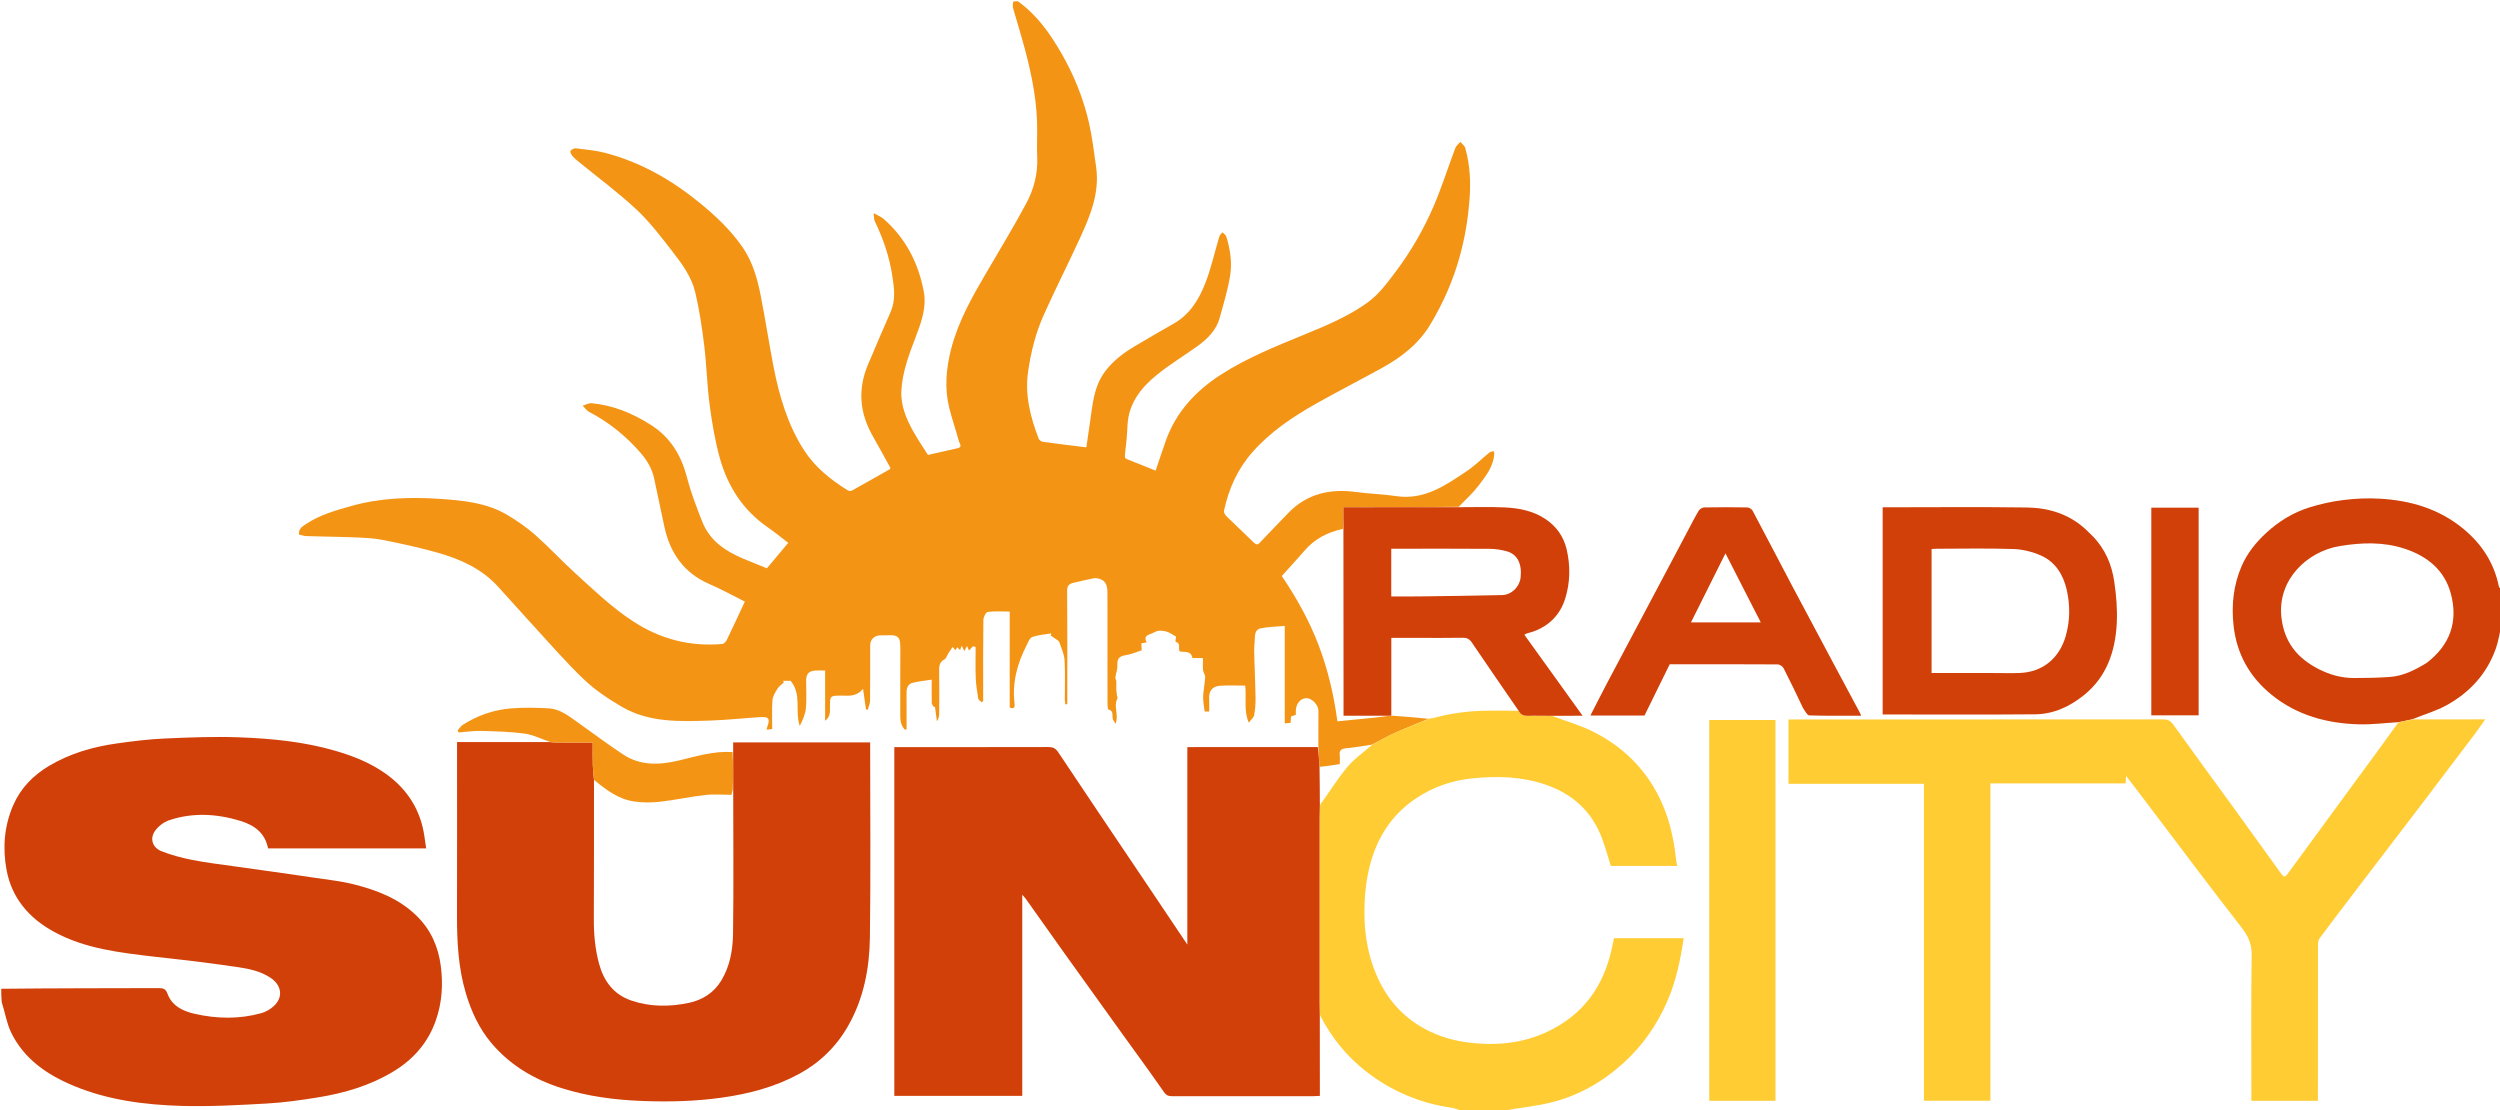 <svg version="1.1" id="Layer_1" xmlns="http://www.w3.org/2000/svg" xmlns:xlink="http://www.w3.org/1999/xlink" x="0px" y="0px"
	 width="100%" viewBox="0 0 1991 884" enable-background="new 0 0 1991 884" xml:space="preserve">
<path fill="transparent" opacity="1" stroke="none" 
	d="
M1992,499 
	C1992,627.621 1992,756.243 1992,885 
	C1727.305,885 1462.611,885 1197.677,884.633 
	C1210.359,882.175 1223.515,881.004 1236.15,877.787 
	C1257.609,872.323 1276.477,861.483 1292.929,846.574 
	C1308.177,832.756 1319.636,816.224 1327.828,797.419 
	C1334.782,781.457 1338.305,764.589 1340.878,747.202 
	C1322.229,747.202 1303.945,747.202 1285.391,747.202 
	C1284.918,749.458 1284.457,751.667 1283.992,753.875 
	C1278.727,778.903 1267.103,799.846 1245.317,814.322 
	C1225.157,827.718 1202.981,832.604 1178.96,831.146 
	C1167.024,830.421 1155.534,828.408 1144.476,823.982 
	C1117.343,813.121 1100.635,792.703 1092.138,765.377 
	C1087.398,750.131 1086.076,734.367 1086.803,718.281 
	C1087.366,705.827 1089.234,693.779 1093.101,682.033 
	C1099.489,662.633 1110.983,646.862 1128.067,635.581 
	C1141.39,626.784 1156.123,621.588 1172.12,619.938 
	C1192.159,617.87 1211.952,618.325 1231.189,624.987 
	C1252.757,632.457 1268.14,646.543 1276.04,668.194 
	C1278.642,675.326 1280.659,682.672 1282.855,689.643 
	C1300.602,689.643 1318.167,689.643 1335.811,689.643 
	C1335.493,688.177 1335.149,687.082 1335.027,685.962 
	C1333.538,672.259 1331.075,658.841 1326.132,645.837 
	C1315.387,617.565 1296.243,596.819 1269.688,583.146 
	C1259.058,577.673 1247.29,574.412 1236.504,570.081 
	C1244.434,570.018 1251.899,570.018 1260.384,570.018 
	C1244.63,548.11 1229.325,526.825 1213.999,505.512 
	C1214.937,505.016 1215.482,504.619 1216.093,504.425 
	C1217.787,503.886 1219.545,503.533 1221.213,502.928 
	C1233.848,498.345 1242.47,489.553 1246.474,476.882 
	C1250.517,464.083 1250.735,450.784 1247.741,437.754 
	C1245.375,427.454 1239.543,419.037 1230.479,413.139 
	C1220.765,406.818 1209.774,404.648 1198.547,404.121 
	C1186.413,403.551 1174.234,403.93 1162.167,403.58 
	C1167.354,397.83 1172.923,392.755 1177.427,386.867 
	C1183.033,379.538 1188.945,372.13 1189.997,362.378 
	C1190.103,361.393 1189.853,360.371 1189.769,359.366 
	C1188.601,359.656 1187.16,359.606 1186.311,360.291 
	C1180.179,365.24 1174.557,370.921 1168.041,375.273 
	C1151.075,386.604 1134.236,398.492 1111.866,395.099 
	C1101.327,393.5 1090.581,393.298 1080.013,391.853 
	C1059.507,389.048 1041.217,393.022 1026.316,408.217 
	C1018.883,415.797 1011.65,423.574 1004.257,431.194 
	C1002.772,432.724 1001.415,434.941 998.713,432.273 
	C991.468,425.118 983.968,418.22 976.704,411.084 
	C975.647,410.045 974.522,408.087 974.786,406.842 
	C978.503,389.323 985.62,373.399 997.617,359.882 
	C1011.994,343.682 1029.72,331.819 1048.386,321.327 
	C1065.608,311.646 1083.195,302.617 1100.51,293.1 
	C1116.098,284.532 1129.871,273.829 1139.201,258.276 
	C1149.657,240.842 1157.705,222.348 1162.97,202.709 
	C1166.741,188.639 1169.106,174.376 1170.265,159.765 
	C1171.398,145.471 1170.818,131.586 1166.922,117.866 
	C1166.401,116.028 1164.365,114.621 1163.03,113.015 
	C1161.678,114.601 1159.757,115.971 1159.062,117.806 
	C1153.19,133.318 1148.219,149.207 1141.655,164.412 
	C1133.556,183.174 1123.265,200.87 1110.901,217.218 
	C1104.39,225.827 1097.969,234.578 1089.026,241.013 
	C1073.243,252.369 1055.394,259.63 1037.6,266.946 
	C1015.428,276.062 993.203,285.007 972.895,298.006 
	C952.452,311.09 936.581,327.966 928.363,351.237 
	C925.581,359.115 922.982,367.058 920.352,374.816 
	C912.826,371.796 905.604,368.834 898.323,366.023 
	C896.518,365.326 895.587,364.857 895.881,362.431 
	C896.832,354.602 897.584,346.73 897.939,338.853 
	C898.735,321.204 908.727,308.754 921.485,298.406 
	C931.588,290.21 942.838,283.439 953.428,275.826 
	C961.54,269.993 968.641,263.12 971.381,253.092 
	C974.46,241.821 977.971,230.568 979.741,219.067 
	C981.315,208.834 979.714,198.371 976.609,188.363 
	C976.204,187.056 974.552,186.136 973.477,185.037 
	C972.663,186.123 971.464,187.093 971.095,188.314 
	C967.3,200.897 964.521,213.872 959.695,226.038 
	C954.67,238.709 947.518,250.432 934.959,257.589 
	C924.473,263.565 914.015,269.595 903.655,275.785 
	C894.644,281.17 886.348,287.405 879.962,295.977 
	C870.905,308.134 870.129,322.618 868.006,336.749 
	C867.016,343.339 866.09,349.94 865.173,356.267 
	C853.301,354.797 841.982,353.465 830.696,351.905 
	C829.409,351.727 827.645,350.52 827.205,349.368 
	C820.606,332.101 816.042,314.661 818.806,295.711 
	C821.061,280.246 824.794,265.288 831.108,251.142 
	C840.294,230.567 850.531,210.464 859.936,189.984 
	C868.196,172 875.862,153.725 872.965,133.169 
	C871.303,121.374 869.934,109.482 867.284,97.897 
	C862.759,78.118 855.159,59.409 844.955,41.823 
	C835.949,26.302 825.718,11.78 811,1 
	C1204.567,1 1598.135,1 1992,1 
	C1992,156.695 1992,312.389 1991.635,468.426 
	C1990.878,468.252 1990.243,467.786 1990.128,467.214 
	C1986.301,448.219 1976.427,433.096 1961.476,420.868 
	C1942.138,405.051 1919.539,398.52 1895.218,397.143 
	C1885.682,396.603 1875.975,397.013 1866.493,398.186 
	C1857.227,399.332 1847.939,401.342 1839.037,404.16 
	C1826.219,408.217 1814.933,415.082 1804.881,424.338 
	C1796.563,431.997 1789.676,440.611 1785.281,450.741 
	C1778.76,465.773 1777,481.589 1778.8,498.137 
	C1781.287,520.995 1791.774,539.249 1809.105,553.331 
	C1829.266,569.712 1853.361,576.242 1878.986,576.857 
	C1889.291,577.105 1899.634,575.763 1909.96,575.491 
	C1898.024,592.08 1886.071,608.31 1874.154,624.566 
	C1857,647.967 1839.89,671.4 1822.717,694.786 
	C1819.39,699.316 1819.114,699.142 1815.647,694.304 
	C1803.519,677.382 1791.34,660.496 1779.112,643.646 
	C1763.031,621.488 1746.795,599.441 1730.874,577.169 
	C1728.661,574.073 1726.571,572.917 1722.836,572.921 
	C1625.01,573.021 1527.183,573 1429.357,573 
	C1427.738,573 1426.119,573 1424.334,573 
	C1424.334,590.227 1424.334,606.939 1424.334,624.235 
	C1460.38,624.235 1496.095,624.235 1532.208,624.235 
	C1532.208,708.746 1532.208,792.671 1532.208,876.615 
	C1549.996,876.615 1567.375,876.615 1585.155,876.615 
	C1585.155,792.307 1585.155,708.382 1585.155,623.921 
	C1621.286,623.921 1657.014,623.921 1692.807,623.921 
	C1692.94,621.843 1693.039,620.296 1693.193,617.891 
	C1697.726,623.807 1701.723,628.968 1705.661,634.173 
	C1719.81,652.875 1733.901,671.622 1748.089,690.296 
	C1760.301,706.37 1772.495,722.461 1784.943,738.352 
	C1790.144,744.991 1793.4,751.529 1793.251,760.618 
	C1792.647,797.438 1793,834.275 1793,871.105 
	C1793,873.013 1793,874.921 1793,876.679 
	C1811.104,876.679 1828.365,876.679 1846,876.679 
	C1846,874.396 1846,872.424 1846,870.451 
	C1846,831.288 1845.984,792.124 1846.049,752.96 
	C1846.052,751.084 1846.217,748.795 1847.251,747.398 
	C1856.519,734.871 1865.972,722.481 1875.423,710.09 
	C1892.838,687.256 1910.318,664.472 1927.715,641.625 
	C1942.222,622.571 1956.666,603.47 1971.095,584.358 
	C1973.745,580.848 1976.187,577.183 1979.213,572.898 
	C1959.336,572.898 1940.674,572.898 1922.184,572.553 
	C1931.029,568.781 1940.174,566.21 1948.281,561.752 
	C1966.767,551.586 1980.517,536.751 1987.66,516.563 
	C1989.661,510.905 1990.583,504.865 1992,499 
M1666.051,426.337 
	C1664.442,424.798 1662.853,423.239 1661.22,421.726 
	C1647.99,409.466 1631.741,404.421 1614.319,404.164 
	C1577.687,403.624 1541.041,404 1504.4,404 
	C1502.651,404 1500.901,404 1499.351,404 
	C1499.351,459.754 1499.351,514.789 1499.351,569.001 
	C1540.09,569.001 1580.477,569.239 1620.858,568.876 
	C1635.645,568.743 1648.731,562.496 1660.011,553.321 
	C1677.807,538.847 1684.573,518.718 1685.777,496.732 
	C1686.385,485.63 1685.422,474.29 1683.806,463.256 
	C1681.801,449.571 1676.541,436.985 1666.051,426.337 
M1414,579.59 
	C1414,577.497 1414,575.403 1414,573.419 
	C1395.923,573.419 1378.549,573.419 1361.265,573.419 
	C1361.265,674.729 1361.265,775.619 1361.265,876.666 
	C1378.904,876.666 1396.277,876.666 1414,876.666 
	C1414,777.746 1414,679.159 1414,579.59 
M1436.067,564.415 
	C1437.662,566.274 1439.208,569.693 1440.861,569.746 
	C1454.462,570.182 1468.083,569.992 1482.271,569.992 
	C1481.708,568.755 1481.434,568.049 1481.079,567.387 
	C1474.643,555.368 1468.177,543.365 1461.758,531.338 
	C1450.287,509.849 1438.788,488.375 1427.405,466.84 
	C1416.853,446.88 1406.479,426.825 1395.867,406.898 
	C1395.156,405.562 1393.104,404.155 1391.649,404.126 
	C1380.155,403.9 1368.651,403.898 1357.157,404.123 
	C1355.642,404.153 1353.561,405.498 1352.768,406.84 
	C1349.469,412.426 1346.555,418.241 1343.513,423.979 
	C1334.996,440.047 1326.493,456.122 1317.972,472.187 
	C1305.338,496.007 1292.665,519.805 1280.071,543.645 
	C1275.554,552.196 1271.217,560.842 1266.597,569.835 
	C1281.463,569.835 1295.58,569.835 1309.684,569.835 
	C1316.409,556.169 1323.065,542.64 1329.777,529 
	C1358.432,529 1387.092,528.95 1415.75,529.133 
	C1417.362,529.143 1419.692,530.699 1420.449,532.172 
	C1425.797,542.57 1430.82,553.135 1436.067,564.415 
M1751,494.5 
	C1751,464.429 1751,434.357 1751,404.316 
	C1738.019,404.316 1725.63,404.316 1713.295,404.316 
	C1713.295,459.659 1713.295,514.685 1713.295,569.684 
	C1725.981,569.684 1738.37,569.684 1751,569.684 
	C1751,544.746 1751,520.123 1751,494.5 
z"/>
<path fill="transparent" opacity="1" stroke="none" 
	d="
M1165,885 
	C777.129,885 389.258,885 1.387,884.995 
	C1.258,884.995 1.129,884.925 1,884.887 
	C1,856.23 1,827.573 1.377,798.621 
	C4.014,806.237 5.232,814.647 8.732,821.966 
	C18.962,843.365 37.507,855.917 58.585,864.708 
	C86.019,876.149 115.228,879.886 144.593,880.736 
	C167.242,881.392 189.985,880.108 212.638,878.837 
	C226.309,878.069 239.958,876.107 253.493,873.916 
	C274.567,870.504 294.834,864.493 313.315,853.309 
	C329.239,843.673 340.805,830.472 347.018,812.862 
	C351.948,798.888 352.97,784.566 351.117,769.812 
	C349.177,754.37 343.389,740.963 332.414,729.968 
	C318.24,715.767 300.169,708.865 281.264,704.158 
	C271.038,701.612 260.432,700.557 249.977,698.968 
	C238.536,697.229 227.073,695.631 215.615,694.004 
	C205.6,692.583 195.574,691.243 185.563,689.799 
	C174.758,688.24 163.885,687.003 153.192,684.871 
	C144.843,683.207 136.475,681.017 128.578,677.894 
	C121.534,675.108 119.164,668.071 123.266,662.006 
	C125.856,658.179 130.374,654.667 134.756,653.212 
	C153.619,646.947 172.614,647.994 191.53,653.793 
	C202.884,657.273 211.131,663.526 213.481,675.673 
	C255.347,675.673 297.095,675.673 339.41,675.673 
	C338.903,672.214 338.445,669.158 338.008,666.099 
	C334.979,644.886 324.279,628.335 306.989,616.054 
	C294.974,607.521 281.399,602.125 267.33,598.008 
	C242.386,590.707 216.664,588.204 190.897,587.218 
	C171.012,586.457 151.034,587.266 131.131,588.144 
	C118.398,588.705 105.675,590.3 93.038,592.079 
	C73.98,594.762 55.683,600.039 38.981,609.998 
	C26.446,617.473 16.591,627.559 10.692,640.91 
	C3.332,657.565 1.947,675.316 5.244,692.94 
	C9.418,715.255 23.049,731.145 42.777,741.966 
	C67.95,755.773 95.826,758.685 123.599,761.989 
	C132.699,763.072 141.825,763.935 150.918,765.071 
	C163.388,766.628 175.86,768.195 188.288,770.051 
	C197.902,771.486 207.457,773.233 215.774,778.931 
	C224.374,784.822 225.648,794.265 218.1,801.205 
	C215.331,803.751 211.696,805.9 208.087,806.896 
	C190.487,811.754 172.663,811.43 154.989,807.394 
	C145.73,805.28 137.068,801.214 133.474,791.577 
	C131.983,787.579 130.199,786.918 126.494,786.928 
	C84.663,787.042 42.831,787 1,787 
	C1,525.068 1,263.137 1,1 
	C269.361,1 537.723,1 806.417,1.368 
	C806.732,3.268 806.356,4.901 806.754,6.316 
	C809.93,17.582 813.491,28.744 816.479,40.058 
	C822.053,61.168 826.222,82.517 826.011,104.503 
	C825.943,111.535 825.786,118.576 826.047,125.6 
	C826.527,138.565 823.314,150.806 817.323,161.95 
	C807.366,180.472 796.477,198.496 785.83,216.642 
	C774.346,236.213 763.108,255.883 757.439,278.121 
	C753.49,293.611 752.096,309.259 756.001,324.94 
	C758.234,333.91 761.312,342.668 763.74,351.595 
	C764.189,353.244 766.821,356.024 762.602,356.972 
	C754.728,358.742 746.858,360.534 739.022,362.308 
	C735.155,356.163 730.963,350.117 727.411,343.716 
	C721.735,333.488 717.142,323.002 717.877,310.691 
	C718.761,295.89 723.934,282.387 729.086,268.841 
	C733.554,257.089 738.051,245.05 735.751,232.507 
	C731.578,209.749 721.389,189.814 703.699,174.3 
	C701.788,172.623 699.219,171.697 695.741,169.739 
	C696.157,172.951 695.971,174.702 696.621,176.047 
	C703.255,189.766 708.174,204.026 710.552,219.106 
	C712.091,228.871 713.506,238.648 709.384,248.202 
	C703.256,262.408 697.007,276.564 691.068,290.848 
	C682.902,310.488 684.732,329.458 695.331,347.784 
	C700.145,356.108 704.673,364.597 709.163,372.709 
	C708.82,373.395 708.786,373.609 708.669,373.675 
	C698.603,379.39 688.552,385.132 678.419,390.727 
	C677.592,391.184 675.969,391.026 675.122,390.5 
	C661.459,382.003 648.977,372.025 640.221,358.366 
	C627.273,338.168 620.619,315.484 616.074,292.179 
	C612.422,273.456 609.597,254.571 605.908,235.855 
	C603.225,222.243 599.556,208.781 591.569,197.151 
	C582.074,183.325 569.99,171.948 557.005,161.362 
	C534.711,143.186 510.235,129.237 482.347,121.851 
	C474.664,119.816 466.61,119.109 458.685,118.126 
	C457.254,117.948 455.144,119.043 454.274,120.229 
	C453.805,120.868 455.016,123.183 455.97,124.322 
	C457.438,126.075 459.277,127.538 461.061,128.999 
	C476.418,141.572 492.475,153.39 506.944,166.91 
	C517.564,176.834 526.492,188.68 535.464,200.221 
	C543.158,210.117 550.801,220.522 553.716,232.887 
	C557.004,246.832 559.127,261.106 560.863,275.346 
	C562.772,291.007 563.093,306.868 565.165,322.501 
	C567.046,336.684 569.419,350.936 573.239,364.696 
	C579.484,387.199 591.611,406.149 611.188,419.768 
	C616.903,423.743 622.31,428.163 627.767,432.31 
	C621.898,439.301 616.209,446.078 610.746,452.586 
	C604.283,449.961 598.077,447.518 591.931,444.931 
	C577.644,438.919 565.231,430.579 559.294,415.518 
	C554.77,404.04 550.304,392.435 547.206,380.523 
	C542.556,362.644 534.074,348.304 517.982,338.152 
	C503.457,328.989 488.237,322.754 471.21,321.124 
	C468.916,320.905 466.462,322.364 464.083,323.046 
	C465.694,324.691 467.021,326.878 468.962,327.894 
	C484.85,336.208 498.534,347.229 510.251,360.752 
	C515.45,366.754 519.354,373.433 521.012,381.294 
	C523.666,393.877 526.318,406.461 529.005,419.036 
	C533.517,440.151 544.379,456.185 564.826,465.063 
	C574.681,469.342 584.121,474.574 593.19,479.095 
	C588.405,489.333 583.773,499.418 578.933,509.402 
	C578.231,510.849 576.611,512.743 575.278,512.86 
	C549.343,515.126 525.685,508.972 503.791,494.575 
	C487.022,483.549 472.713,469.787 458.028,456.41 
	C447.226,446.57 437.283,435.778 426.346,426.102 
	C419.535,420.077 411.903,414.809 404.079,410.139 
	C387.583,400.291 368.701,398.552 350.254,397.298 
	C326.562,395.686 302.738,396.485 279.566,403.033 
	C267.345,406.486 255.068,409.906 244.304,416.997 
	C241.298,418.978 237.568,420.776 238.111,425.706 
	C240.149,426.158 242.033,426.89 243.938,426.949 
	C257.702,427.376 271.478,427.49 285.234,428.073 
	C292.275,428.371 299.401,428.859 306.283,430.266 
	C320.458,433.162 334.647,436.202 348.552,440.158 
	C366.472,445.255 383.342,452.738 396.315,466.85 
	C405.701,477.059 414.839,487.494 424.235,497.693 
	C437.693,512.301 450.687,527.413 465.04,541.091 
	C473.932,549.565 484.495,556.602 495.154,562.839 
	C516.928,575.58 541.304,574.638 565.363,573.875 
	C579.014,573.441 592.625,571.854 606.271,571.063 
	C612.311,570.713 613.364,572.665 611.115,578.633 
	C610.858,579.315 610.733,580.047 610.454,581.108 
	C612.139,580.923 613.508,580.773 615,580.609 
	C615,572.701 614.623,565.181 615.18,557.731 
	C615.413,554.609 617.312,551.442 619.039,548.658 
	C620.327,546.582 622.555,545.09 624.365,543.338 
	C624.082,542.95 623.799,542.563 623.515,542.176 
	C625.807,542.176 628.098,542.176 629.601,542.176 
	C638.764,552.986 632.876,566.32 636.928,578.101 
	C639.266,573.453 641.381,568.794 641.825,563.98 
	C642.495,556.709 641.975,549.33 642.008,541.997 
	C642.032,536.56 644.221,534.288 649.724,534.02 
	C652.002,533.909 654.289,534.001 657.123,534.001 
	C657.123,547.456 657.123,560.424 657.123,574.034 
	C661.326,570.817 660.995,566.959 660.998,563.217 
	C661.007,554 661.003,554.025 669.961,553.991 
	C675.742,553.97 681.817,555.172 687.331,548.573 
	C688.253,555.049 688.95,559.944 689.647,564.839 
	C690.117,565.008 690.587,565.176 691.056,565.344 
	C691.704,562.894 692.883,560.452 692.913,557.995 
	C693.089,543.331 692.988,528.663 693.007,513.997 
	C693.013,509.525 695.992,506.347 700.472,506.02 
	C701.964,505.91 703.476,506.084 704.97,505.987 
	C716.3,505.252 717.116,507.264 717.036,517.859 
	C716.903,535.525 717.019,553.192 716.985,570.858 
	C716.978,574.879 718.053,578.331 720.657,581.135 
	C721.104,581.022 721.552,580.91 722,580.797 
	C722,579.183 722,577.57 722,575.956 
	C722,567.79 722.04,559.623 721.982,551.456 
	C721.956,547.783 723.229,544.663 726.839,543.758 
	C731.629,542.558 736.611,542.124 742.001,541.285 
	C742.001,548.412 741.915,554.22 742.081,560.021 
	C742.111,561.052 743.189,562.052 743.783,563.066 
	C744.066,562.981 744.349,562.896 744.632,562.812 
	C745.143,566.703 745.654,570.595 746.165,574.486 
	C747.345,572.587 747.939,570.609 747.956,568.625 
	C748.047,557.459 748.141,546.289 747.927,535.127 
	C747.848,530.945 747.855,527.334 752.262,525.051 
	C753.578,524.369 754.083,522.165 755.019,520.696 
	C756.159,518.908 757.361,517.16 758.675,515.188 
	C759.419,516.109 760.046,516.883 760.789,517.802 
	C761.46,516.854 762.013,516.074 762.44,515.471 
	C763.117,516.193 763.822,516.945 764.558,517.73 
	C765.013,516.604 765.339,515.797 765.967,514.244 
	C766.777,516 767.249,517.024 767.957,518.56 
	C768.823,516.932 769.351,515.94 770.143,514.451 
	C770.84,516.056 771.252,517.005 771.712,518.064 
	C772.903,516.803 773.902,515.745 774.902,514.686 
	C775.601,514.866 776.301,515.045 777,515.225 
	C777,523.455 776.757,531.695 777.085,539.912 
	C777.307,545.463 778.198,551.005 779.117,556.495 
	C779.296,557.561 780.99,558.374 781.986,559.303 
	C782.324,558.945 782.662,558.587 783,558.228 
	C783,556.407 783,554.585 783,552.763 
	C783,533.096 782.885,513.428 783.156,493.766 
	C783.188,491.505 785.138,487.532 786.598,487.337 
	C792.253,486.579 798.069,487.029 804.133,487.029 
	C804.133,513.029 804.133,538.314 804.133,563.501 
	C808.357,565.091 808.249,562.402 807.967,560.032 
	C806.01,543.605 810.163,528.459 817.538,513.999 
	C818.775,511.574 819.995,508.063 822.035,507.339 
	C826.838,505.633 832.13,505.307 837.225,504.423 
	C837.11,505.017 836.994,505.611 836.879,506.206 
	C838.289,507.166 839.727,508.087 841.099,509.099 
	C842.017,509.776 843.308,510.423 843.625,511.358 
	C845.229,516.091 847.512,520.856 847.806,525.716 
	C848.438,536.178 847.984,546.704 848.022,557.204 
	C848.027,558.448 848.332,559.69 848.499,560.933 
	C848.999,560.88 849.5,560.828 850,560.775 
	C850,559.019 850,557.264 850,555.508 
	C850,527.175 850.127,498.841 849.869,470.51 
	C849.828,466.059 851.842,464.798 855.351,464.027 
	C860.596,462.874 865.808,461.557 871.077,460.537 
	C872.537,460.255 874.23,460.527 875.683,460.977 
	C881.401,462.746 881.944,467.631 881.958,472.448 
	C882.042,501.781 881.988,531.114 882.033,560.447 
	C882.036,562.037 882.174,564.826 882.84,565.019 
	C886.987,566.22 885.656,569.396 886.103,572.097 
	C886.354,573.608 887.638,574.948 888.456,576.365 
	C891.233,569.19 886.543,562.639 889.945,556.202 
	C890.181,555.755 889.695,554.952 889.608,554.306 
	C889.394,552.705 889.111,551.102 889.05,549.492 
	C888.962,547.181 889.132,544.858 889.018,542.549 
	C888.966,541.497 888.148,540.42 888.28,539.435 
	C888.702,536.281 890.036,533.128 889.857,530.043 
	C889.564,525.027 891.026,522.615 896.299,521.838 
	C900.87,521.165 905.245,519.167 909.265,517.895 
	C909.149,515.813 909.06,514.219 908.959,512.424 
	C910.396,512.128 911.631,511.873 913.228,511.544 
	C910.853,507.378 913.161,505.859 916.579,504.774 
	C918.581,504.138 920.4,502.636 922.408,502.39 
	C924.714,502.106 927.275,502.382 929.474,503.142 
	C931.991,504.012 934.231,505.682 936.585,507.001 
	C936.469,508.195 936.02,511.133 936.205,511.173 
	C940.914,512.203 937.887,516.622 939.53,518.766 
	C943.413,519.663 948.477,517.821 949.676,524.077 
	C952.657,524.077 955.62,524.077 958.036,524.077 
	C958.036,527.506 957.817,530.64 958.118,533.724 
	C958.3,535.594 959.895,537.421 959.796,539.208 
	C959.502,544.497 958.361,549.746 958.177,555.033 
	C958.047,558.743 958.942,562.489 959.432,566.669 
	C959.703,566.669 961.215,566.669 962.997,566.669 
	C962.997,563.033 963.145,559.709 962.965,556.403 
	C962.635,550.354 965.51,546.494 971.76,546.107 
	C978.348,545.699 984.982,546.015 991.67,546.015 
	C992.883,555.964 990.285,565.905 994.552,575.534 
	C996.416,573.008 998.462,571.422 998.809,569.525 
	C999.634,565.018 999.982,560.361 999.931,555.771 
	C999.82,545.972 999.273,536.179 999.025,526.38 
	C998.898,521.366 998.596,516.293 999.183,511.343 
	C999.666,507.269 998.369,501.494 1004.315,500.325 
	C1010.303,499.148 1016.509,499.08 1023.183,498.475 
	C1023.183,525.03 1023.183,550.435 1023.183,576.133 
	C1025.112,575.925 1026.512,575.774 1027.887,575.625 
	C1027.974,573.707 1028.041,572.218 1028.114,570.622 
	C1029.438,570.168 1030.726,569.727 1032,569.29 
	C1032,567.96 1031.995,566.961 1032.001,565.963 
	C1032.033,560.432 1035.922,555.915 1040.574,556.003 
	C1044.86,556.084 1049.988,561.448 1049.991,565.95 
	C1049.997,575.616 1049.953,585.282 1049.468,594.971 
	C1014.752,594.993 980.497,594.993 945.591,594.993 
	C945.591,647.387 945.591,699.142 945.591,752.265 
	C933.474,734.203 922.211,717.382 910.915,700.585 
	C888.173,666.766 865.345,633.006 842.77,599.077 
	C840.598,595.813 838.404,594.923 834.775,594.933 
	C795.617,595.041 756.458,595 717.3,595 
	C715.678,595 714.057,595 712.232,595 
	C712.232,687.82 712.232,780.202 712.232,872.741 
	C746.19,872.741 779.914,872.741 814.129,872.741 
	C814.129,819.493 814.129,766.502 814.129,712.574 
	C815.527,714.186 816.326,714.967 816.964,715.863 
	C827.224,730.3 837.418,744.784 847.719,759.192 
	C862.941,780.485 878.225,801.733 893.503,822.986 
	C904.704,838.567 916.084,854.022 927.023,869.783 
	C929.021,872.661 931.017,873.03 933.911,873.027 
	C971.236,872.986 1008.562,873.003 1045.888,872.991 
	C1047.496,872.99 1049.103,872.859 1051.143,872.769 
	C1051.143,851.301 1051.143,830.17 1051.443,809.205 
	C1060.659,826.767 1072.832,841.602 1088.231,853.511 
	C1108.121,868.893 1130.617,878.549 1155.64,882.124 
	C1158.832,882.58 1161.883,884.017 1165,885 
M582.98,598.987 
	C568.48,597.958 554.791,602.278 540.991,605.581 
	C525.514,609.286 510.302,610.058 496.447,600.972 
	C483.655,592.583 471.443,583.309 458.95,574.461 
	C452.296,569.748 445.585,564.644 437.187,564.141 
	C427.21,563.544 417.122,563.38 407.168,564.148 
	C393.374,565.213 380.457,569.717 368.703,577.141 
	C366.988,578.224 365.841,580.209 364.432,581.777 
	C364.732,582.293 365.031,582.81 365.331,583.327 
	C371.184,582.885 377.05,581.946 382.886,582.105 
	C394.572,582.421 406.331,582.678 417.882,584.256 
	C424.735,585.192 431.25,588.602 436.993,590.988 
	C412.742,590.988 388.491,590.988 364,590.988 
	C364,593.446 364,595.259 364,597.072 
	C364,640.889 364.088,684.706 363.962,728.522 
	C363.901,749.59 364.897,770.467 370.952,790.855 
	C375.294,805.475 381.567,819.136 391.409,830.774 
	C406.251,848.324 425.353,859.658 447.108,866.548 
	C468.079,873.191 489.794,875.999 511.632,876.822 
	C532.751,877.618 553.886,877.119 574.957,874.146 
	C596.537,871.102 617.179,865.707 636.428,855.244 
	C653.117,846.174 666.106,833.41 675.457,817 
	C687.869,795.222 692.449,771.18 692.791,746.636 
	C693.489,696.664 693,646.676 693,596.695 
	C693,594.917 693,593.138 693,591.259 
	C656.423,591.259 620.358,591.259 583.895,591.259 
	C583.895,593.984 583.895,596.454 582.98,598.987 
z"/>
<path fill="#F39415" opacity="1" stroke="none" 
	d="
M1049.929,594.948 
	C1049.953,585.282 1049.997,575.616 1049.991,565.95 
	C1049.988,561.448 1044.86,556.084 1040.574,556.003 
	C1035.922,555.915 1032.033,560.432 1032.001,565.963 
	C1031.995,566.961 1032,567.96 1032,569.29 
	C1030.726,569.727 1029.438,570.168 1028.114,570.622 
	C1028.041,572.218 1027.974,573.707 1027.887,575.625 
	C1026.512,575.774 1025.112,575.925 1023.183,576.133 
	C1023.183,550.435 1023.183,525.03 1023.183,498.475 
	C1016.509,499.08 1010.303,499.148 1004.315,500.325 
	C998.369,501.494 999.666,507.269 999.183,511.343 
	C998.596,516.293 998.898,521.366 999.025,526.38 
	C999.273,536.179 999.82,545.972 999.931,555.771 
	C999.982,560.361 999.634,565.018 998.809,569.525 
	C998.462,571.422 996.416,573.008 994.552,575.534 
	C990.285,565.905 992.883,555.964 991.67,546.015 
	C984.982,546.015 978.348,545.699 971.76,546.107 
	C965.51,546.494 962.635,550.354 962.965,556.403 
	C963.145,559.709 962.997,563.033 962.997,566.669 
	C961.215,566.669 959.703,566.669 959.432,566.669 
	C958.942,562.489 958.047,558.743 958.177,555.033 
	C958.361,549.746 959.502,544.497 959.796,539.208 
	C959.895,537.421 958.3,535.594 958.118,533.724 
	C957.817,530.64 958.036,527.506 958.036,524.077 
	C955.62,524.077 952.657,524.077 949.676,524.077 
	C948.477,517.821 943.413,519.663 939.53,518.766 
	C937.887,516.622 940.914,512.203 936.205,511.173 
	C936.02,511.133 936.469,508.195 936.585,507.001 
	C934.231,505.682 931.991,504.012 929.474,503.142 
	C927.275,502.382 924.714,502.106 922.408,502.39 
	C920.4,502.636 918.581,504.138 916.579,504.774 
	C913.161,505.859 910.853,507.378 913.228,511.544 
	C911.631,511.873 910.396,512.128 908.959,512.424 
	C909.06,514.219 909.149,515.813 909.265,517.895 
	C905.245,519.167 900.87,521.165 896.299,521.838 
	C891.026,522.615 889.564,525.027 889.857,530.043 
	C890.036,533.128 888.702,536.281 888.28,539.435 
	C888.148,540.42 888.966,541.497 889.018,542.549 
	C889.132,544.858 888.962,547.181 889.05,549.492 
	C889.111,551.102 889.394,552.705 889.608,554.306 
	C889.695,554.952 890.181,555.755 889.945,556.202 
	C886.543,562.639 891.233,569.19 888.456,576.365 
	C887.638,574.948 886.354,573.608 886.103,572.097 
	C885.656,569.396 886.987,566.22 882.84,565.019 
	C882.174,564.826 882.036,562.037 882.033,560.447 
	C881.988,531.114 882.042,501.781 881.958,472.448 
	C881.944,467.631 881.401,462.746 875.683,460.977 
	C874.23,460.527 872.537,460.255 871.077,460.537 
	C865.808,461.557 860.596,462.874 855.351,464.027 
	C851.842,464.798 849.828,466.059 849.869,470.51 
	C850.127,498.841 850,527.175 850,555.508 
	C850,557.264 850,559.019 850,560.775 
	C849.5,560.828 848.999,560.88 848.499,560.933 
	C848.332,559.69 848.027,558.448 848.022,557.204 
	C847.984,546.704 848.438,536.178 847.806,525.716 
	C847.512,520.856 845.229,516.091 843.625,511.358 
	C843.308,510.423 842.017,509.776 841.099,509.099 
	C839.727,508.087 838.289,507.166 836.879,506.206 
	C836.994,505.611 837.11,505.017 837.225,504.423 
	C832.13,505.307 826.838,505.633 822.035,507.339 
	C819.995,508.063 818.775,511.574 817.538,513.999 
	C810.163,528.459 806.01,543.605 807.967,560.032 
	C808.249,562.402 808.357,565.091 804.133,563.501 
	C804.133,538.314 804.133,513.029 804.133,487.029 
	C798.069,487.029 792.253,486.579 786.598,487.337 
	C785.138,487.532 783.188,491.505 783.156,493.766 
	C782.885,513.428 783,533.096 783,552.763 
	C783,554.585 783,556.407 783,558.228 
	C782.662,558.587 782.324,558.945 781.986,559.303 
	C780.99,558.374 779.296,557.561 779.117,556.495 
	C778.198,551.005 777.307,545.463 777.085,539.912 
	C776.757,531.695 777,523.455 777,515.225 
	C776.301,515.045 775.601,514.866 774.902,514.686 
	C773.902,515.745 772.903,516.803 771.712,518.064 
	C771.252,517.005 770.84,516.056 770.143,514.451 
	C769.351,515.94 768.823,516.932 767.957,518.56 
	C767.249,517.024 766.777,516 765.967,514.244 
	C765.339,515.797 765.013,516.604 764.558,517.73 
	C763.822,516.945 763.117,516.193 762.44,515.471 
	C762.013,516.074 761.46,516.854 760.789,517.802 
	C760.046,516.883 759.419,516.109 758.675,515.188 
	C757.361,517.16 756.159,518.908 755.019,520.696 
	C754.083,522.165 753.578,524.369 752.262,525.051 
	C747.855,527.334 747.848,530.945 747.927,535.127 
	C748.141,546.289 748.047,557.459 747.956,568.625 
	C747.939,570.609 747.345,572.587 746.165,574.486 
	C745.654,570.595 745.143,566.703 744.632,562.812 
	C744.349,562.896 744.066,562.981 743.783,563.066 
	C743.189,562.052 742.111,561.052 742.081,560.021 
	C741.915,554.22 742.001,548.412 742.001,541.285 
	C736.611,542.124 731.629,542.558 726.839,543.758 
	C723.229,544.663 721.956,547.783 721.982,551.456 
	C722.04,559.623 722,567.79 722,575.956 
	C722,577.57 722,579.183 722,580.797 
	C721.552,580.91 721.104,581.022 720.657,581.135 
	C718.053,578.331 716.978,574.879 716.985,570.858 
	C717.019,553.192 716.903,535.525 717.036,517.859 
	C717.116,507.264 716.3,505.252 704.97,505.987 
	C703.476,506.084 701.964,505.91 700.472,506.02 
	C695.992,506.347 693.013,509.525 693.007,513.997 
	C692.988,528.663 693.089,543.331 692.913,557.995 
	C692.883,560.452 691.704,562.894 691.056,565.344 
	C690.587,565.176 690.117,565.008 689.647,564.839 
	C688.95,559.944 688.253,555.049 687.331,548.573 
	C681.817,555.172 675.742,553.97 669.961,553.991 
	C661.003,554.025 661.007,554 660.998,563.217 
	C660.995,566.959 661.326,570.817 657.123,574.034 
	C657.123,560.424 657.123,547.456 657.123,534.001 
	C654.289,534.001 652.002,533.909 649.724,534.02 
	C644.221,534.288 642.032,536.56 642.008,541.997 
	C641.975,549.33 642.495,556.709 641.825,563.98 
	C641.381,568.794 639.266,573.453 636.928,578.101 
	C632.876,566.32 638.764,552.986 629.601,542.176 
	C628.098,542.176 625.807,542.176 623.515,542.176 
	C623.799,542.563 624.082,542.95 624.365,543.338 
	C622.555,545.09 620.327,546.582 619.039,548.658 
	C617.312,551.442 615.413,554.609 615.18,557.731 
	C614.623,565.181 615,572.701 615,580.609 
	C613.508,580.773 612.139,580.923 610.454,581.108 
	C610.733,580.047 610.858,579.315 611.115,578.633 
	C613.364,572.665 612.311,570.713 606.271,571.063 
	C592.625,571.854 579.014,573.441 565.363,573.875 
	C541.304,574.638 516.928,575.58 495.154,562.839 
	C484.495,556.602 473.932,549.565 465.04,541.091 
	C450.687,527.413 437.693,512.301 424.235,497.693 
	C414.839,487.494 405.701,477.059 396.315,466.85 
	C383.342,452.738 366.472,445.255 348.552,440.158 
	C334.647,436.202 320.458,433.162 306.283,430.266 
	C299.401,428.859 292.275,428.371 285.234,428.073 
	C271.478,427.49 257.702,427.376 243.938,426.949 
	C242.033,426.89 240.149,426.158 238.111,425.706 
	C237.568,420.776 241.298,418.978 244.304,416.997 
	C255.068,409.906 267.345,406.486 279.566,403.033 
	C302.738,396.485 326.562,395.686 350.254,397.298 
	C368.701,398.552 387.583,400.291 404.079,410.139 
	C411.903,414.809 419.535,420.077 426.346,426.102 
	C437.283,435.778 447.226,446.57 458.028,456.41 
	C472.713,469.787 487.022,483.549 503.791,494.575 
	C525.685,508.972 549.343,515.126 575.278,512.86 
	C576.611,512.743 578.231,510.849 578.933,509.402 
	C583.773,499.418 588.405,489.333 593.19,479.095 
	C584.121,474.574 574.681,469.342 564.826,465.063 
	C544.379,456.185 533.517,440.151 529.005,419.036 
	C526.318,406.461 523.666,393.877 521.012,381.294 
	C519.354,373.433 515.45,366.754 510.251,360.752 
	C498.534,347.229 484.85,336.208 468.962,327.894 
	C467.021,326.878 465.694,324.691 464.083,323.046 
	C466.462,322.364 468.916,320.905 471.21,321.124 
	C488.237,322.754 503.457,328.989 517.982,338.152 
	C534.074,348.304 542.556,362.644 547.206,380.523 
	C550.304,392.435 554.77,404.04 559.294,415.518 
	C565.231,430.579 577.644,438.919 591.931,444.931 
	C598.077,447.518 604.283,449.961 610.746,452.586 
	C616.209,446.078 621.898,439.301 627.767,432.31 
	C622.31,428.163 616.903,423.743 611.188,419.768 
	C591.611,406.149 579.484,387.199 573.239,364.696 
	C569.419,350.936 567.046,336.684 565.165,322.501 
	C563.093,306.868 562.772,291.007 560.863,275.346 
	C559.127,261.106 557.004,246.832 553.716,232.887 
	C550.801,220.522 543.158,210.117 535.464,200.221 
	C526.492,188.68 517.564,176.834 506.944,166.91 
	C492.475,153.39 476.418,141.572 461.061,128.999 
	C459.277,127.538 457.438,126.075 455.97,124.322 
	C455.016,123.183 453.805,120.868 454.274,120.229 
	C455.144,119.043 457.254,117.948 458.685,118.126 
	C466.61,119.109 474.664,119.816 482.347,121.851 
	C510.235,129.237 534.711,143.186 557.005,161.362 
	C569.99,171.948 582.074,183.325 591.569,197.151 
	C599.556,208.781 603.225,222.243 605.908,235.855 
	C609.597,254.571 612.422,273.456 616.074,292.179 
	C620.619,315.484 627.273,338.168 640.221,358.366 
	C648.977,372.025 661.459,382.003 675.122,390.5 
	C675.969,391.026 677.592,391.184 678.419,390.727 
	C688.552,385.132 698.603,379.39 708.669,373.675 
	C708.786,373.609 708.82,373.395 709.163,372.709 
	C704.673,364.597 700.145,356.108 695.331,347.784 
	C684.732,329.458 682.902,310.488 691.068,290.848 
	C697.007,276.564 703.256,262.408 709.384,248.202 
	C713.506,238.648 712.091,228.871 710.552,219.106 
	C708.174,204.026 703.255,189.766 696.621,176.047 
	C695.971,174.702 696.157,172.951 695.741,169.739 
	C699.219,171.697 701.788,172.623 703.699,174.3 
	C721.389,189.814 731.578,209.749 735.751,232.507 
	C738.051,245.05 733.554,257.089 729.086,268.841 
	C723.934,282.387 718.761,295.89 717.877,310.691 
	C717.142,323.002 721.735,333.488 727.411,343.716 
	C730.963,350.117 735.155,356.163 739.022,362.308 
	C746.858,360.534 754.728,358.742 762.602,356.972 
	C766.821,356.024 764.189,353.244 763.74,351.595 
	C761.312,342.668 758.234,333.91 756.001,324.94 
	C752.096,309.259 753.49,293.611 757.439,278.121 
	C763.108,255.883 774.346,236.213 785.83,216.642 
	C796.477,198.496 807.366,180.472 817.323,161.95 
	C823.314,150.806 826.527,138.565 826.047,125.6 
	C825.786,118.576 825.943,111.535 826.011,104.503 
	C826.222,82.517 822.053,61.168 816.479,40.058 
	C813.491,28.744 809.93,17.582 806.754,6.316 
	C806.356,4.901 806.732,3.268 806.875,1.368 
	C808.067,1 809.133,1 810.6,1 
	C825.718,11.78 835.949,26.302 844.955,41.823 
	C855.159,59.409 862.759,78.118 867.284,97.897 
	C869.934,109.482 871.303,121.374 872.965,133.169 
	C875.862,153.725 868.196,172 859.936,189.984 
	C850.531,210.464 840.294,230.567 831.108,251.142 
	C824.794,265.288 821.061,280.246 818.806,295.711 
	C816.042,314.661 820.606,332.101 827.205,349.368 
	C827.645,350.52 829.409,351.727 830.696,351.905 
	C841.982,353.465 853.301,354.797 865.173,356.267 
	C866.09,349.94 867.016,343.339 868.006,336.749 
	C870.129,322.618 870.905,308.134 879.962,295.977 
	C886.348,287.405 894.644,281.17 903.655,275.785 
	C914.015,269.595 924.473,263.565 934.959,257.589 
	C947.518,250.432 954.67,238.709 959.695,226.038 
	C964.521,213.872 967.3,200.897 971.095,188.314 
	C971.464,187.093 972.663,186.123 973.477,185.037 
	C974.552,186.136 976.204,187.056 976.609,188.363 
	C979.714,198.371 981.315,208.834 979.741,219.067 
	C977.971,230.568 974.46,241.821 971.381,253.092 
	C968.641,263.12 961.54,269.993 953.428,275.826 
	C942.838,283.439 931.588,290.21 921.485,298.406 
	C908.727,308.754 898.735,321.204 897.939,338.853 
	C897.584,346.73 896.832,354.602 895.881,362.431 
	C895.587,364.857 896.518,365.326 898.323,366.023 
	C905.604,368.834 912.826,371.796 920.352,374.816 
	C922.982,367.058 925.581,359.115 928.363,351.237 
	C936.581,327.966 952.452,311.09 972.895,298.006 
	C993.203,285.007 1015.428,276.062 1037.6,266.946 
	C1055.394,259.63 1073.243,252.369 1089.026,241.013 
	C1097.969,234.578 1104.39,225.827 1110.901,217.218 
	C1123.265,200.87 1133.556,183.174 1141.655,164.412 
	C1148.219,149.207 1153.19,133.318 1159.062,117.806 
	C1159.757,115.971 1161.678,114.601 1163.03,113.015 
	C1164.365,114.621 1166.401,116.028 1166.922,117.866 
	C1170.818,131.586 1171.398,145.471 1170.265,159.765 
	C1169.106,174.376 1166.741,188.639 1162.97,202.709 
	C1157.705,222.348 1149.657,240.842 1139.201,258.276 
	C1129.871,273.829 1116.098,284.532 1100.51,293.1 
	C1083.195,302.617 1065.608,311.646 1048.386,321.327 
	C1029.72,331.819 1011.994,343.682 997.617,359.882 
	C985.62,373.399 978.503,389.323 974.786,406.842 
	C974.522,408.087 975.647,410.045 976.704,411.084 
	C983.968,418.22 991.468,425.118 998.713,432.273 
	C1001.415,434.941 1002.772,432.724 1004.257,431.194 
	C1011.65,423.574 1018.883,415.797 1026.316,408.217 
	C1041.217,393.022 1059.507,389.048 1080.013,391.853 
	C1090.581,393.298 1101.327,393.5 1111.866,395.099 
	C1134.236,398.492 1151.075,386.604 1168.041,375.273 
	C1174.557,370.921 1180.179,365.24 1186.311,360.291 
	C1187.16,359.606 1188.601,359.656 1189.769,359.366 
	C1189.853,360.371 1190.103,361.393 1189.997,362.378 
	C1188.945,372.13 1183.033,379.538 1177.427,386.867 
	C1172.923,392.755 1167.354,397.83 1161.697,403.618 
	C1130.934,403.971 1100.734,403.971 1069.9,403.971 
	C1069.9,410.191 1069.9,415.637 1069.542,421.205 
	C1057.354,423.84 1047.105,429.066 1039.075,438.374 
	C1033.159,445.231 1026.989,451.869 1020.808,458.744 
	C1032.548,476.032 1042.58,494.056 1050.01,513.471 
	C1057.471,532.964 1062.233,553.141 1065.105,574.489 
	C1075.419,573.461 1085.199,572.515 1094.971,571.498 
	C1098.627,571.117 1102.266,570.569 1106.269,570.063 
	C1107.101,569.996 1107.577,569.963 1108.518,569.96 
	C1118.645,570.714 1128.307,571.438 1137.744,572.428 
	C1128.631,576.322 1119.642,579.724 1110.89,583.655 
	C1104.724,586.425 1098.88,589.913 1092.481,593.066 
	C1085.501,594.035 1078.957,595.288 1072.353,595.895 
	C1068.587,596.242 1066.49,597.16 1066.952,601.384 
	C1067.216,603.791 1067,606.249 1067,608.516 
	C1061.327,609.43 1056.215,610.253 1050.922,610.692 
	C1050.47,605.187 1050.199,600.068 1049.929,594.948 
z"/>
<path fill="#D14009" opacity="1" stroke="none" 
	d="
M1,787.458 
	C42.831,787 84.663,787.042 126.494,786.928 
	C130.199,786.918 131.983,787.579 133.474,791.577 
	C137.068,801.214 145.73,805.28 154.989,807.394 
	C172.663,811.43 190.487,811.754 208.087,806.896 
	C211.696,805.9 215.331,803.751 218.1,801.205 
	C225.648,794.265 224.374,784.822 215.774,778.931 
	C207.457,773.233 197.902,771.486 188.288,770.051 
	C175.86,768.195 163.388,766.628 150.918,765.071 
	C141.825,763.935 132.699,763.072 123.599,761.989 
	C95.826,758.685 67.95,755.773 42.777,741.966 
	C23.049,731.145 9.418,715.255 5.244,692.94 
	C1.947,675.316 3.332,657.565 10.692,640.91 
	C16.591,627.559 26.446,617.473 38.981,609.998 
	C55.683,600.039 73.98,594.762 93.038,592.079 
	C105.675,590.3 118.398,588.705 131.131,588.144 
	C151.034,587.266 171.012,586.457 190.897,587.218 
	C216.664,588.204 242.386,590.707 267.33,598.008 
	C281.399,602.125 294.974,607.521 306.989,616.054 
	C324.279,628.335 334.979,644.886 338.008,666.099 
	C338.445,669.158 338.903,672.214 339.41,675.673 
	C297.095,675.673 255.347,675.673 213.481,675.673 
	C211.131,663.526 202.884,657.273 191.53,653.793 
	C172.614,647.994 153.619,646.947 134.756,653.212 
	C130.374,654.667 125.856,658.179 123.266,662.006 
	C119.164,668.071 121.534,675.108 128.578,677.894 
	C136.475,681.017 144.843,683.207 153.192,684.871 
	C163.885,687.003 174.758,688.24 185.563,689.799 
	C195.574,691.243 205.6,692.583 215.615,694.004 
	C227.073,695.631 238.536,697.229 249.977,698.968 
	C260.432,700.557 271.038,701.612 281.264,704.158 
	C300.169,708.865 318.24,715.767 332.414,729.968 
	C343.389,740.963 349.177,754.37 351.117,769.812 
	C352.97,784.566 351.948,798.888 347.018,812.862 
	C340.805,830.472 329.239,843.673 313.315,853.309 
	C294.834,864.493 274.567,870.504 253.493,873.916 
	C239.958,876.107 226.309,878.069 212.638,878.837 
	C189.985,880.108 167.242,881.392 144.593,880.736 
	C115.228,879.886 86.019,876.149 58.585,864.708 
	C37.507,855.917 18.962,843.365 8.732,821.966 
	C5.232,814.647 4.014,806.237 1.377,798.163 
	C1,794.639 1,791.277 1,787.458 
z"/>
<path fill="#FFCC33" opacity="1" stroke="none" 
	d="
M1092.891,593.081 
	C1098.88,589.913 1104.724,586.425 1110.89,583.655 
	C1119.642,579.724 1128.631,576.322 1138.158,572.364 
	C1139.626,571.984 1140.495,572.079 1141.28,571.865 
	C1155.278,568.045 1169.541,566.155 1184.037,566.009 
	C1192.352,565.926 1200.668,565.934 1209.316,566.068 
	C1211.133,569.614 1213.8,570.211 1217.262,570.08 
	C1223.511,569.844 1229.779,570.096 1236.04,570.144 
	C1247.29,574.412 1259.058,577.673 1269.688,583.146 
	C1296.243,596.819 1315.387,617.565 1326.132,645.837 
	C1331.075,658.841 1333.538,672.259 1335.027,685.962 
	C1335.149,687.082 1335.493,688.177 1335.811,689.643 
	C1318.167,689.643 1300.602,689.643 1282.855,689.643 
	C1280.659,682.672 1278.642,675.326 1276.04,668.194 
	C1268.14,646.543 1252.757,632.457 1231.189,624.987 
	C1211.952,618.325 1192.159,617.87 1172.12,619.938 
	C1156.123,621.588 1141.39,626.784 1128.067,635.581 
	C1110.983,646.862 1099.489,662.633 1093.101,682.033 
	C1089.234,693.779 1087.366,705.827 1086.803,718.281 
	C1086.076,734.367 1087.398,750.131 1092.138,765.377 
	C1100.635,792.703 1117.343,813.121 1144.476,823.982 
	C1155.534,828.408 1167.024,830.421 1178.96,831.146 
	C1202.981,832.604 1225.157,827.718 1245.317,814.322 
	C1267.103,799.846 1278.727,778.903 1283.992,753.875 
	C1284.457,751.667 1284.918,749.458 1285.391,747.202 
	C1303.945,747.202 1322.229,747.202 1340.878,747.202 
	C1338.305,764.589 1334.782,781.457 1327.828,797.419 
	C1319.636,816.224 1308.177,832.756 1292.929,846.574 
	C1276.477,861.483 1257.609,872.323 1236.15,877.787 
	C1223.515,881.004 1210.359,882.175 1197.219,884.633 
	C1186.646,885 1176.292,885 1165.469,885 
	C1161.883,884.017 1158.832,882.58 1155.64,882.124 
	C1130.617,878.549 1108.121,868.893 1088.231,853.511 
	C1072.832,841.602 1060.659,826.767 1051.388,808.739 
	C1050.989,805.117 1050.907,802.126 1050.907,799.136 
	C1050.899,749.947 1050.896,700.758 1050.911,651.57 
	C1050.912,648.029 1051.058,644.488 1051.438,640.787 
	C1058.805,630.607 1065.277,620.089 1073.135,610.736 
	C1078.758,604.043 1086.239,598.91 1092.891,593.081 
z"/>
<path fill="#D14009" opacity="1" stroke="none" 
	d="
M1992,498.531 
	C1990.583,504.865 1989.661,510.905 1987.66,516.563 
	C1980.517,536.751 1966.767,551.586 1948.281,561.752 
	C1940.174,566.21 1931.029,568.781 1921.761,572.593 
	C1917.431,573.7 1913.696,574.422 1909.96,575.144 
	C1899.634,575.763 1889.291,577.105 1878.986,576.857 
	C1853.361,576.242 1829.266,569.712 1809.105,553.331 
	C1791.774,539.249 1781.287,520.995 1778.8,498.137 
	C1777,481.589 1778.76,465.773 1785.281,450.741 
	C1789.676,440.611 1796.563,431.997 1804.881,424.338 
	C1814.933,415.082 1826.219,408.217 1839.037,404.16 
	C1847.939,401.342 1857.227,399.332 1866.493,398.186 
	C1875.975,397.013 1885.682,396.603 1895.218,397.143 
	C1919.539,398.52 1942.138,405.051 1961.476,420.868 
	C1976.427,433.096 1986.301,448.219 1990.128,467.214 
	C1990.243,467.786 1990.878,468.252 1991.635,468.884 
	C1992,478.688 1992,488.375 1992,498.531 
M1932.438,528.041 
	C1951.074,513.894 1957.872,495.268 1951.852,472.782 
	C1946.831,454.028 1933.138,443.007 1915.327,437.077 
	C1898.291,431.405 1880.885,431.981 1863.309,434.904 
	C1837.224,439.241 1813.966,461.658 1816.852,490.937 
	C1818.844,511.146 1829.525,524.279 1846.973,533.059 
	C1855.7,537.45 1864.888,539.988 1874.63,539.973 
	C1884.247,539.958 1893.89,539.829 1903.472,539.103 
	C1913.858,538.315 1923.056,533.748 1932.438,528.041 
z"/>
<path fill="#FFCC33" opacity="1" stroke="none" 
	d="
M1909.96,575.491 
	C1913.696,574.422 1917.431,573.7 1921.59,572.938 
	C1940.674,572.898 1959.336,572.898 1979.213,572.898 
	C1976.187,577.183 1973.745,580.848 1971.095,584.358 
	C1956.666,603.47 1942.222,622.571 1927.715,641.625 
	C1910.318,664.472 1892.838,687.256 1875.423,710.09 
	C1865.972,722.481 1856.519,734.871 1847.251,747.398 
	C1846.217,748.795 1846.052,751.084 1846.049,752.96 
	C1845.984,792.124 1846,831.288 1846,870.451 
	C1846,872.424 1846,874.396 1846,876.679 
	C1828.365,876.679 1811.104,876.679 1793,876.679 
	C1793,874.921 1793,873.013 1793,871.105 
	C1793,834.275 1792.647,797.438 1793.251,760.618 
	C1793.4,751.529 1790.144,744.991 1784.943,738.352 
	C1772.495,722.461 1760.301,706.37 1748.089,690.296 
	C1733.901,671.622 1719.81,652.875 1705.661,634.173 
	C1701.723,628.968 1697.726,623.807 1693.193,617.891 
	C1693.039,620.296 1692.94,621.843 1692.807,623.921 
	C1657.014,623.921 1621.286,623.921 1585.155,623.921 
	C1585.155,708.382 1585.155,792.307 1585.155,876.615 
	C1567.375,876.615 1549.996,876.615 1532.208,876.615 
	C1532.208,792.671 1532.208,708.746 1532.208,624.235 
	C1496.095,624.235 1460.38,624.235 1424.334,624.235 
	C1424.334,606.939 1424.334,590.227 1424.334,573 
	C1426.119,573 1427.738,573 1429.357,573 
	C1527.183,573 1625.01,573.021 1722.836,572.921 
	C1726.571,572.917 1728.661,574.073 1730.874,577.169 
	C1746.795,599.441 1763.031,621.488 1779.112,643.646 
	C1791.34,660.496 1803.519,677.382 1815.647,694.304 
	C1819.114,699.142 1819.39,699.316 1822.717,694.786 
	C1839.89,671.4 1857,647.967 1874.154,624.566 
	C1886.071,608.31 1898.024,592.08 1909.96,575.491 
z"/>
<path fill="#D14009" opacity="1" stroke="none" 
	d="
M1236.504,570.081 
	C1229.779,570.096 1223.511,569.844 1217.262,570.08 
	C1213.8,570.211 1211.133,569.614 1209.206,565.743 
	C1196.482,547.3 1184.172,529.365 1171.94,511.377 
	C1170.113,508.689 1167.901,507.854 1164.648,507.914 
	C1152.82,508.132 1140.986,508 1129.154,508 
	C1122.213,508 1115.273,508 1108.052,508 
	C1108.052,529.002 1108.052,549.466 1108.052,569.93 
	C1107.577,569.963 1107.101,569.996 1105.806,570.02 
	C1093.403,570.012 1081.819,570.012 1070,570.012 
	C1070,567.39 1070.001,565.412 1070,563.434 
	C1069.967,515.984 1069.934,468.534 1069.9,421.083 
	C1069.9,415.637 1069.9,410.191 1069.9,403.971 
	C1100.734,403.971 1130.934,403.971 1161.605,403.933 
	C1174.234,403.93 1186.413,403.551 1198.547,404.121 
	C1209.774,404.648 1220.765,406.818 1230.479,413.139 
	C1239.543,419.037 1245.375,427.454 1247.741,437.754 
	C1250.735,450.784 1250.517,464.083 1246.474,476.882 
	C1242.47,489.553 1233.848,498.345 1221.213,502.928 
	C1219.545,503.533 1217.787,503.886 1216.093,504.425 
	C1215.482,504.619 1214.937,505.016 1213.999,505.512 
	C1229.325,526.825 1244.63,548.11 1260.384,570.018 
	C1251.899,570.018 1244.434,570.018 1236.504,570.081 
M1108,467.434 
	C1108,469.867 1108,472.299 1108,475 
	C1115.568,475 1122.539,475.078 1129.509,474.986 
	C1151.749,474.691 1173.991,474.47 1196.225,473.924 
	C1203.826,473.738 1210.18,467.325 1210.997,460.046 
	C1212.233,449.023 1208.489,441.442 1200.024,439.061 
	C1195.688,437.842 1191.066,437.123 1186.566,437.088 
	C1162.252,436.902 1137.935,437 1113.619,437 
	C1111.848,437 1110.078,437 1108,437 
	C1108,447.191 1108,456.822 1108,467.434 
z"/>
<path fill="#D14009" opacity="1" stroke="none" 
	d="
M1666.249,426.64 
	C1676.541,436.985 1681.801,449.571 1683.806,463.256 
	C1685.422,474.29 1686.385,485.63 1685.777,496.732 
	C1684.573,518.718 1677.807,538.847 1660.011,553.321 
	C1648.731,562.496 1635.645,568.743 1620.858,568.876 
	C1580.477,569.239 1540.09,569.001 1499.351,569.001 
	C1499.351,514.789 1499.351,459.754 1499.351,404 
	C1500.901,404 1502.651,404 1504.4,404 
	C1541.041,404 1577.687,403.624 1614.319,404.164 
	C1631.741,404.421 1647.99,409.466 1661.22,421.726 
	C1662.853,423.239 1664.442,424.798 1666.249,426.64 
M1587.5,536 
	C1594.493,536 1601.494,536.219 1608.477,535.958 
	C1627.363,535.252 1640.154,523.605 1645.041,506.88 
	C1648.661,494.49 1648.743,482.026 1645.905,469.611 
	C1643.17,457.649 1636.911,447.547 1625.473,442.452 
	C1618.679,439.426 1610.886,437.493 1603.468,437.239 
	C1583.179,436.545 1562.85,436.995 1542.537,437.011 
	C1541.103,437.012 1539.668,437.172 1538.309,437.254 
	C1538.309,470.328 1538.309,503.034 1538.309,536 
	C1554.578,536 1570.539,536 1587.5,536 
z"/>
<path fill="#FFCC33" opacity="1" stroke="none" 
	d="
M1414,580.081 
	C1414,679.159 1414,777.746 1414,876.666 
	C1396.277,876.666 1378.904,876.666 1361.265,876.666 
	C1361.265,775.619 1361.265,674.729 1361.265,573.419 
	C1378.549,573.419 1395.923,573.419 1414,573.419 
	C1414,575.403 1414,577.497 1414,580.081 
z"/>
<path fill="#D14009" opacity="1" stroke="none" 
	d="
M1436.007,564.031 
	C1430.82,553.135 1425.797,542.57 1420.449,532.172 
	C1419.692,530.699 1417.362,529.143 1415.75,529.133 
	C1387.092,528.95 1358.432,529 1329.777,529 
	C1323.065,542.64 1316.409,556.169 1309.684,569.835 
	C1295.58,569.835 1281.463,569.835 1266.597,569.835 
	C1271.217,560.842 1275.554,552.196 1280.071,543.645 
	C1292.665,519.805 1305.338,496.007 1317.972,472.187 
	C1326.493,456.122 1334.996,440.047 1343.513,423.979 
	C1346.555,418.241 1349.469,412.426 1352.768,406.84 
	C1353.561,405.498 1355.642,404.153 1357.157,404.123 
	C1368.651,403.898 1380.155,403.9 1391.649,404.126 
	C1393.104,404.155 1395.156,405.562 1395.867,406.898 
	C1406.479,426.825 1416.853,446.88 1427.405,466.84 
	C1438.788,488.375 1450.287,509.849 1461.758,531.338 
	C1468.177,543.365 1474.643,555.368 1481.079,567.387 
	C1481.434,568.049 1481.708,568.755 1482.271,569.992 
	C1468.083,569.992 1454.462,570.182 1440.861,569.746 
	C1439.208,569.693 1437.662,566.274 1436.007,564.031 
M1399.065,489.408 
	C1390.868,473.37 1382.672,457.333 1374.162,440.682 
	C1364.852,459.318 1355.83,477.379 1346.698,495.658 
	C1365.494,495.658 1383.645,495.658 1402.242,495.658 
	C1401.194,493.482 1400.362,491.756 1399.065,489.408 
z"/>
<path fill="#D14009" opacity="1" stroke="none" 
	d="
M1751,495 
	C1751,520.123 1751,544.746 1751,569.684 
	C1738.37,569.684 1725.981,569.684 1713.295,569.684 
	C1713.295,514.685 1713.295,459.659 1713.295,404.316 
	C1725.63,404.316 1738.019,404.316 1751,404.316 
	C1751,434.357 1751,464.429 1751,495 
z"/>
<path fill="#D14009" opacity="1" stroke="none" 
	d="
M1051.137,640.947 
	C1051.058,644.488 1050.912,648.029 1050.911,651.57 
	C1050.896,700.758 1050.899,749.947 1050.907,799.136 
	C1050.907,802.126 1050.989,805.117 1051.088,808.574 
	C1051.143,830.17 1051.143,851.301 1051.143,872.769 
	C1049.103,872.859 1047.496,872.99 1045.888,872.991 
	C1008.562,873.003 971.236,872.986 933.911,873.027 
	C931.017,873.03 929.021,872.661 927.023,869.783 
	C916.084,854.022 904.704,838.567 893.503,822.986 
	C878.225,801.733 862.941,780.485 847.719,759.192 
	C837.418,744.784 827.224,730.3 816.964,715.863 
	C816.326,714.967 815.527,714.186 814.129,712.574 
	C814.129,766.502 814.129,819.493 814.129,872.741 
	C779.914,872.741 746.19,872.741 712.232,872.741 
	C712.232,780.202 712.232,687.82 712.232,595 
	C714.057,595 715.678,595 717.3,595 
	C756.458,595 795.617,595.041 834.775,594.933 
	C838.404,594.923 840.598,595.813 842.77,599.077 
	C865.345,633.006 888.173,666.766 910.915,700.585 
	C922.211,717.382 933.474,734.203 945.591,752.265 
	C945.591,699.142 945.591,647.387 945.591,594.993 
	C980.497,594.993 1014.752,594.993 1049.468,594.971 
	C1050.199,600.068 1050.47,605.187 1050.876,611.155 
	C1051.054,621.651 1051.095,631.299 1051.137,640.947 
z"/>
<path fill="#D14009" opacity="1" stroke="none" 
	d="
M583.895,598.924 
	C583.895,596.454 583.895,593.984 583.895,591.259 
	C620.358,591.259 656.423,591.259 693,591.259 
	C693,593.138 693,594.917 693,596.695 
	C693,646.676 693.489,696.664 692.791,746.636 
	C692.449,771.18 687.869,795.222 675.457,817 
	C666.106,833.41 653.117,846.174 636.428,855.244 
	C617.179,865.707 596.537,871.102 574.957,874.146 
	C553.886,877.119 532.751,877.618 511.632,876.822 
	C489.794,875.999 468.079,873.191 447.108,866.548 
	C425.353,859.658 406.251,848.324 391.409,830.774 
	C381.567,819.136 375.294,805.475 370.952,790.855 
	C364.897,770.467 363.901,749.59 363.962,728.522 
	C364.088,684.706 364,640.889 364,597.072 
	C364,595.259 364,593.446 364,590.988 
	C388.491,590.988 412.742,590.988 437.838,591.008 
	C439.945,591.132 441.207,591.321 442.469,591.324 
	C452.19,591.349 461.912,591.338 472.046,591.338 
	C472.046,597.705 471.918,603.512 472.091,609.31 
	C472.208,613.24 472.749,617.158 473.056,621.545 
	C473.008,658.662 473.124,695.316 472.932,731.968 
	C472.869,744.025 473.944,755.9 477.081,767.493 
	C480.803,781.246 488.596,791.92 502.534,796.746 
	C517.576,801.955 533.046,801.923 548.467,798.721 
	C559.45,796.441 568.504,790.629 574.388,780.976 
	C581.343,769.565 583.613,756.487 583.796,743.54 
	C584.335,705.396 583.935,667.239 583.936,628.615 
	C583.944,618.402 583.919,608.663 583.895,598.924 
z"/>
<path fill="#F39415" opacity="1" stroke="none" 
	d="
M583.437,598.956 
	C583.919,608.663 583.944,618.402 583.582,628.796 
	C583.029,630.556 582.863,631.661 582.662,632.997 
	C575.472,632.997 568.389,632.35 561.469,633.141 
	C549.494,634.51 537.664,637.162 525.687,638.506 
	C518.848,639.273 511.726,639.278 504.928,638.282 
	C492.399,636.447 482.566,628.951 473.1,621.082 
	C472.749,617.158 472.208,613.24 472.091,609.31 
	C471.918,603.512 472.046,597.705 472.046,591.338 
	C461.912,591.338 452.19,591.349 442.469,591.324 
	C441.207,591.321 439.945,591.132 438.3,590.964 
	C431.25,588.602 424.735,585.192 417.882,584.256 
	C406.331,582.678 394.572,582.421 382.886,582.105 
	C377.05,581.946 371.184,582.885 365.331,583.327 
	C365.031,582.81 364.732,582.293 364.432,581.777 
	C365.841,580.209 366.988,578.224 368.703,577.141 
	C380.457,569.717 393.374,565.213 407.168,564.148 
	C417.122,563.38 427.21,563.544 437.187,564.141 
	C445.585,564.644 452.296,569.748 458.95,574.461 
	C471.443,583.309 483.655,592.583 496.447,600.972 
	C510.302,610.058 525.514,609.286 540.991,605.581 
	C554.791,602.278 568.48,597.958 583.437,598.956 
z"/>
<path fill="transparent" opacity="1" stroke="none" 
	d="
M1108.518,569.96 
	C1108.052,549.466 1108.052,529.002 1108.052,508 
	C1115.273,508 1122.213,508 1129.154,508 
	C1140.986,508 1152.82,508.132 1164.648,507.914 
	C1167.901,507.854 1170.113,508.689 1171.94,511.377 
	C1184.172,529.365 1196.482,547.3 1208.875,565.577 
	C1200.668,565.934 1192.352,565.926 1184.037,566.009 
	C1169.541,566.155 1155.278,568.045 1141.28,571.865 
	C1140.495,572.079 1139.626,571.984 1138.383,572.098 
	C1128.307,571.438 1118.645,570.714 1108.518,569.96 
z"/>
<path fill="transparent" opacity="1" stroke="none" 
	d="
M1069.542,421.205 
	C1069.934,468.534 1069.967,515.984 1070,563.434 
	C1070.001,565.412 1070,567.39 1070,570.012 
	C1081.819,570.012 1093.403,570.012 1105.45,570.055 
	C1102.266,570.569 1098.627,571.117 1094.971,571.498 
	C1085.199,572.515 1075.419,573.461 1065.105,574.489 
	C1062.233,553.141 1057.471,532.964 1050.01,513.471 
	C1042.58,494.056 1032.548,476.032 1020.808,458.744 
	C1026.989,451.869 1033.159,445.231 1039.075,438.374 
	C1047.105,429.066 1057.354,423.84 1069.542,421.205 
z"/>
<path fill="transparent" opacity="1" stroke="none" 
	d="
M1051.438,640.787 
	C1051.095,631.299 1051.054,621.651 1051.058,611.54 
	C1056.215,610.253 1061.327,609.43 1067,608.516 
	C1067,606.249 1067.216,603.791 1066.952,601.384 
	C1066.49,597.16 1068.587,596.242 1072.353,595.895 
	C1078.957,595.288 1085.501,594.035 1092.481,593.066 
	C1086.239,598.91 1078.758,604.043 1073.135,610.736 
	C1065.277,620.089 1058.805,630.607 1051.438,640.787 
z"/>
<path fill="transparent" opacity="1" stroke="none" 
	d="
M1932.183,528.306 
	C1923.056,533.748 1913.858,538.315 1903.472,539.103 
	C1893.89,539.829 1884.247,539.958 1874.63,539.973 
	C1864.888,539.988 1855.7,537.45 1846.973,533.059 
	C1829.525,524.279 1818.844,511.146 1816.852,490.937 
	C1813.966,461.658 1837.224,439.241 1863.309,434.904 
	C1880.885,431.981 1898.291,431.405 1915.327,437.077 
	C1933.138,443.007 1946.831,454.028 1951.852,472.782 
	C1957.872,495.268 1951.074,513.894 1932.183,528.306 
z"/>
<path fill="transparent" opacity="1" stroke="none" 
	d="
M1108,466.943 
	C1108,456.822 1108,447.191 1108,437 
	C1110.078,437 1111.848,437 1113.619,437 
	C1137.935,437 1162.252,436.902 1186.566,437.088 
	C1191.066,437.123 1195.688,437.842 1200.024,439.061 
	C1208.489,441.442 1212.233,449.023 1210.997,460.046 
	C1210.18,467.325 1203.826,473.738 1196.225,473.924 
	C1173.991,474.47 1151.749,474.691 1129.509,474.986 
	C1122.539,475.078 1115.568,475 1108,475 
	C1108,472.299 1108,469.867 1108,466.943 
z"/>
<path fill="transparent" opacity="1" stroke="none" 
	d="
M1587,536 
	C1570.539,536 1554.578,536 1538.309,536 
	C1538.309,503.034 1538.309,470.328 1538.309,437.254 
	C1539.668,437.172 1541.103,437.012 1542.537,437.011 
	C1562.85,436.995 1583.179,436.545 1603.468,437.239 
	C1610.886,437.493 1618.679,439.426 1625.473,442.452 
	C1636.911,447.547 1643.17,457.649 1645.905,469.611 
	C1648.743,482.026 1648.661,494.49 1645.041,506.88 
	C1640.154,523.605 1627.363,535.252 1608.477,535.958 
	C1601.494,536.219 1594.493,536 1587,536 
z"/>
<path fill="transparent" opacity="1" stroke="none" 
	d="
M1399.297,489.719 
	C1400.362,491.756 1401.194,493.482 1402.242,495.658 
	C1383.645,495.658 1365.494,495.658 1346.698,495.658 
	C1355.83,477.379 1364.852,459.318 1374.162,440.682 
	C1382.672,457.333 1390.868,473.37 1399.297,489.719 
z"/>
<path fill="transparent" opacity="1" stroke="none" 
	d="
M473.056,621.545 
	C482.566,628.951 492.399,636.447 504.928,638.282 
	C511.726,639.278 518.848,639.273 525.687,638.506 
	C537.664,637.162 549.494,634.51 561.469,633.141 
	C568.389,632.35 575.472,632.997 582.662,632.997 
	C582.863,631.661 583.029,630.556 583.549,629.269 
	C583.935,667.239 584.335,705.396 583.796,743.54 
	C583.613,756.487 581.343,769.565 574.388,780.976 
	C568.504,790.629 559.45,796.441 548.467,798.721 
	C533.046,801.923 517.576,801.955 502.534,796.746 
	C488.596,791.92 480.803,781.246 477.081,767.493 
	C473.944,755.9 472.869,744.025 472.932,731.968 
	C473.124,695.316 473.008,658.662 473.056,621.545 
z"/>
</svg>